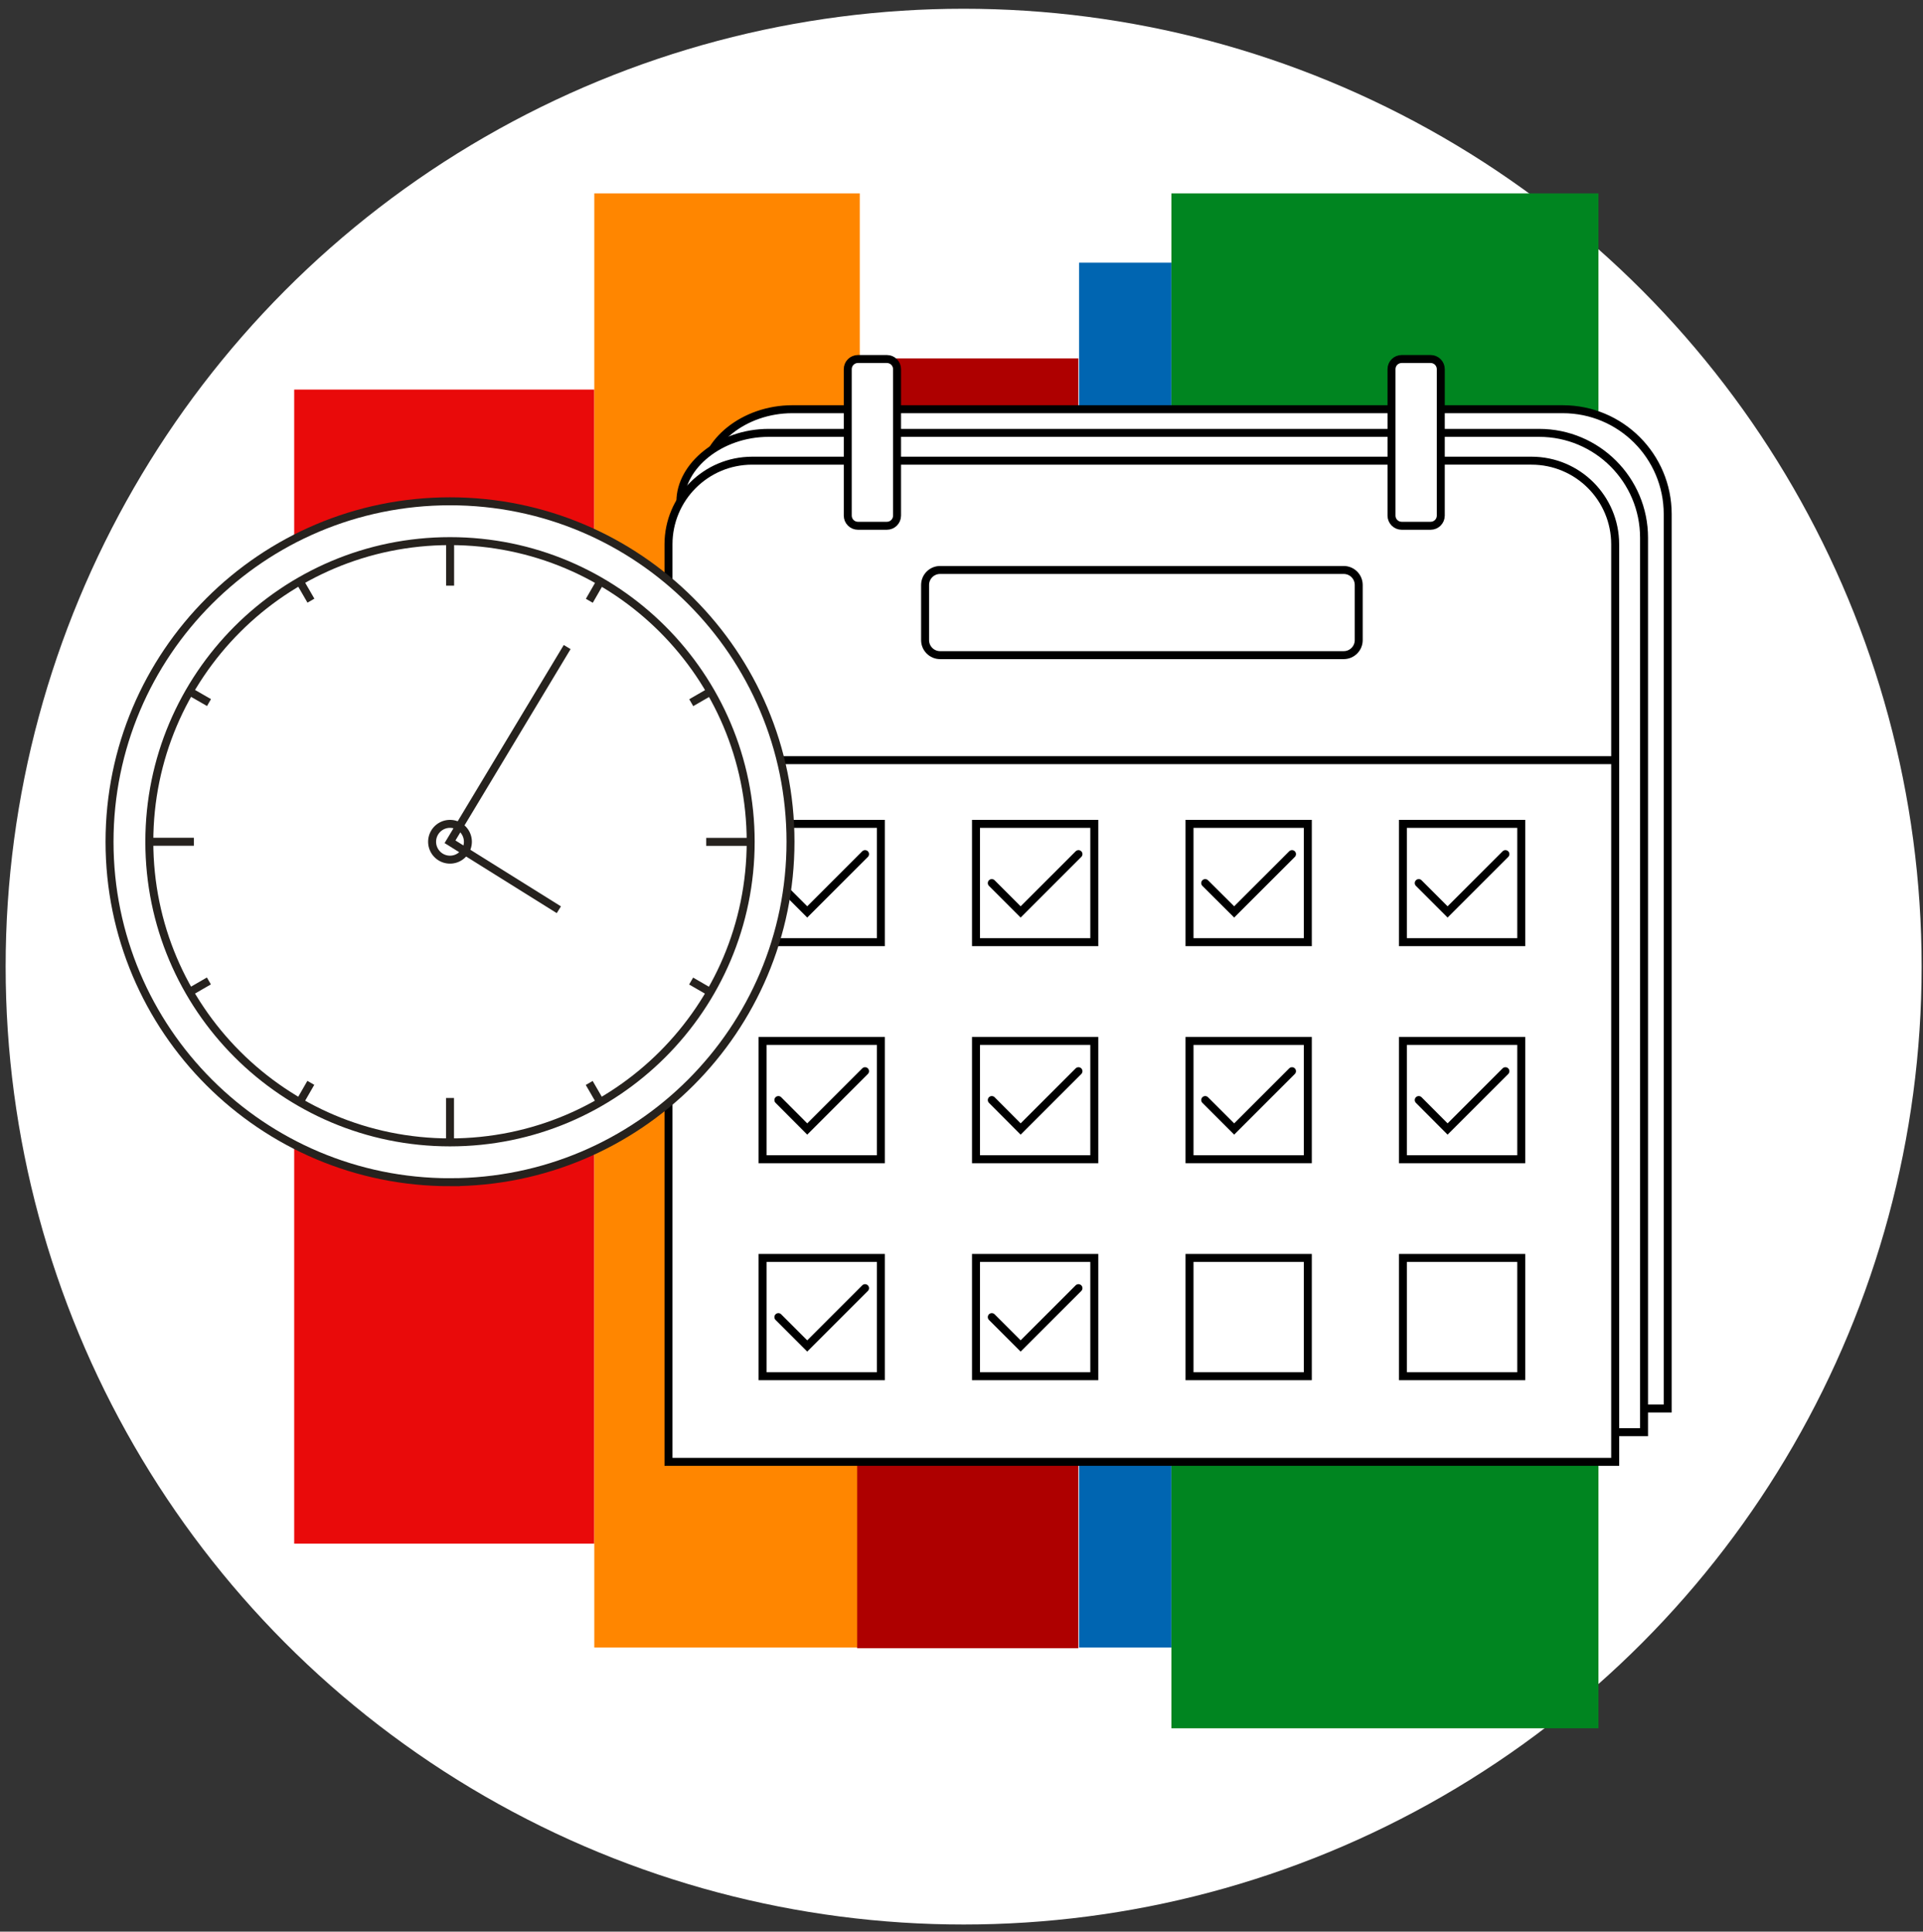 <svg width="217" height="218" fill="none" xmlns="http://www.w3.org/2000/svg"><rect width="100%" height="100%" fill="#333333" stroke="none"/><circle cx="108.741" cy="109.092" r="108.104" fill="#fff"/><path d="M67.062 43.968H33.198v130.247h33.864V43.968z" fill="#E90A0A"/><path d="M132.185 29.641h-10.419v156.296h10.419V29.641z" fill="#0065B1"/><path d="M97.019 21.827H67.062v164.11H97.02V21.827z" fill="#FF8600"/><path d="M121.683 40.445H96.728V186.01h24.955V40.445z" fill="#AE0000"/><path d="M180.376 21.827h-48.191v173.227h48.191V21.827z" fill="#008520"/><path d="M79.448 53.92c0-3.986 4.468-7.737 9.964-7.737h86.939c6.539 0 11.84 5.3 11.84 11.839v100.941h-3.256" fill="#fff"/><path d="M79.448 53.92c0-3.986 4.468-7.737 9.964-7.737h86.939c6.539 0 11.84 5.3 11.84 11.839v100.941h-3.256" stroke="#000" stroke-width=".899" stroke-miterlimit="10"/><path d="M76.78 56.59c0-3.986 4.467-7.737 9.963-7.737h86.94c6.538 0 11.839 5.3 11.839 11.84v100.94h-3.256" fill="#fff"/><path d="M76.78 56.59c0-3.986 4.467-7.737 9.963-7.737h86.94c6.538 0 11.839 5.3 11.839 11.84v100.94h-3.256" stroke="#000" stroke-width=".899" stroke-miterlimit="10"/><path d="M162.584 51.992h10.238c5.223 0 9.442 4.233 9.442 9.442V164.98H75.436V61.434c0-5.222 4.233-9.442 9.443-9.442h10.785" fill="#fff"/><path d="M162.584 51.992h10.238c5.223 0 9.442 4.233 9.442 9.442V164.98H75.436V61.434c0-5.222 4.233-9.442 9.443-9.442h10.785m5.562 0h55.798M75.436 85.79h106.842" stroke="#000" stroke-width=".899" stroke-miterlimit="10"/><path d="M151.631 64.326h-45.547c-.935 0-1.693.758-1.693 1.693v6.226c0 .935.758 1.693 1.693 1.693h45.547c.935 0 1.693-.758 1.693-1.693v-6.226c0-.935-.758-1.693-1.693-1.693zM99.402 92.98h-13.35v13.35h13.35V92.98zm24.083 0h-13.35v13.35h13.35V92.98zm24.096 0H134.23v13.35h13.351V92.98zm24.083 0h-13.351v13.35h13.351V92.98zm-72.262 24.499h-13.35v13.351h13.35v-13.351zm24.083 0h-13.35v13.351h13.35v-13.351zm48.179 0h-13.351v13.351h13.351v-13.351zm-72.262 24.487h-13.35v13.35h13.35v-13.35zm24.083 0h-13.35v13.35h13.35v-13.35zm24.096 0H134.23v13.35h13.351v-13.35zm24.083 0h-13.351v13.35h13.351v-13.35z" stroke="#000" stroke-width=".899" stroke-miterlimit="10"/><path d="M100.081 40.517h-3.27c-.632 0-1.146.513-1.146 1.146v16.529c0 .633.514 1.146 1.147 1.146h3.269c.633 0 1.146-.514 1.146-1.147V41.663c0-.633-.513-1.146-1.146-1.146zm61.358 0h-3.269c-.633 0-1.146.513-1.146 1.146v16.529c0 .633.513 1.146 1.146 1.146h3.269c.633 0 1.146-.514 1.146-1.147V41.663c0-.633-.513-1.146-1.146-1.146z" fill="#fff" stroke="#000" stroke-width=".899" stroke-miterlimit="10"/><path d="M147.581 117.479H134.23v13.351h13.351v-13.351z" stroke="#000" stroke-width=".899" stroke-miterlimit="10"/><path d="M87.835 99.662l3.257 3.256 6.525-6.525m14.301 3.269l3.256 3.256 6.526-6.525m14.301 3.269l3.269 3.256 6.526-6.525m14.301 3.269l3.256 3.256 6.525-6.525m-82.043 27.755l3.257 3.269 6.525-6.525m14.301 3.256l3.256 3.269 6.526-6.525m14.301 3.256l3.269 3.269 6.526-6.525m14.301 3.256l3.256 3.269 6.525-6.525m-82.043 27.755l3.257 3.256 6.525-6.525m14.301 3.269l3.256 3.256 6.526-6.525" stroke="#000" stroke-width=".899" stroke-miterlimit="10" stroke-linecap="round"/><path d="M50.781 133.422c21.22 0 38.423-17.203 38.423-38.423 0-21.22-17.203-38.423-38.423-38.423C29.561 56.576 12.36 73.78 12.36 95s17.202 38.423 38.422 38.423z" fill="#fff" stroke="#26221E" stroke-width=".899" stroke-miterlimit="10"/><path d="M50.78 128.928c18.739 0 33.93-15.191 33.93-33.93 0-18.738-15.191-33.928-33.93-33.928-18.738 0-33.929 15.19-33.929 33.929 0 18.738 15.19 33.929 33.93 33.929zm.001 0v-5.014M16.866 94.999h5.015m28.913-33.916v5.014M84.71 95.012h-5.015m-28.914 33.916v-2.514m-16.957-2.031l1.25-2.175M21.41 111.957l2.162-1.25m-6.706-15.708h2.501M21.41 78.04l2.175 1.251m10.252-13.663l1.25 2.162m15.707-6.707v2.5m16.959 2.045l-1.25 2.175m13.662 10.251l-2.162 1.25m6.709 15.708h-2.514m-2.045 16.958l-2.163-1.251m-10.25 13.664l-1.25-2.162" stroke="#26221E" stroke-width=".899" stroke-miterlimit="10"/><path d="M64.001 73.026L50.781 95l12.282 7.672" stroke="#26221E" stroke-width=".899" stroke-miterlimit="10"/><path d="M50.78 97.018a2.019 2.019 0 100-4.038 2.019 2.019 0 000 4.038z" stroke="#26221E" stroke-width=".899" stroke-miterlimit="10"/></svg>